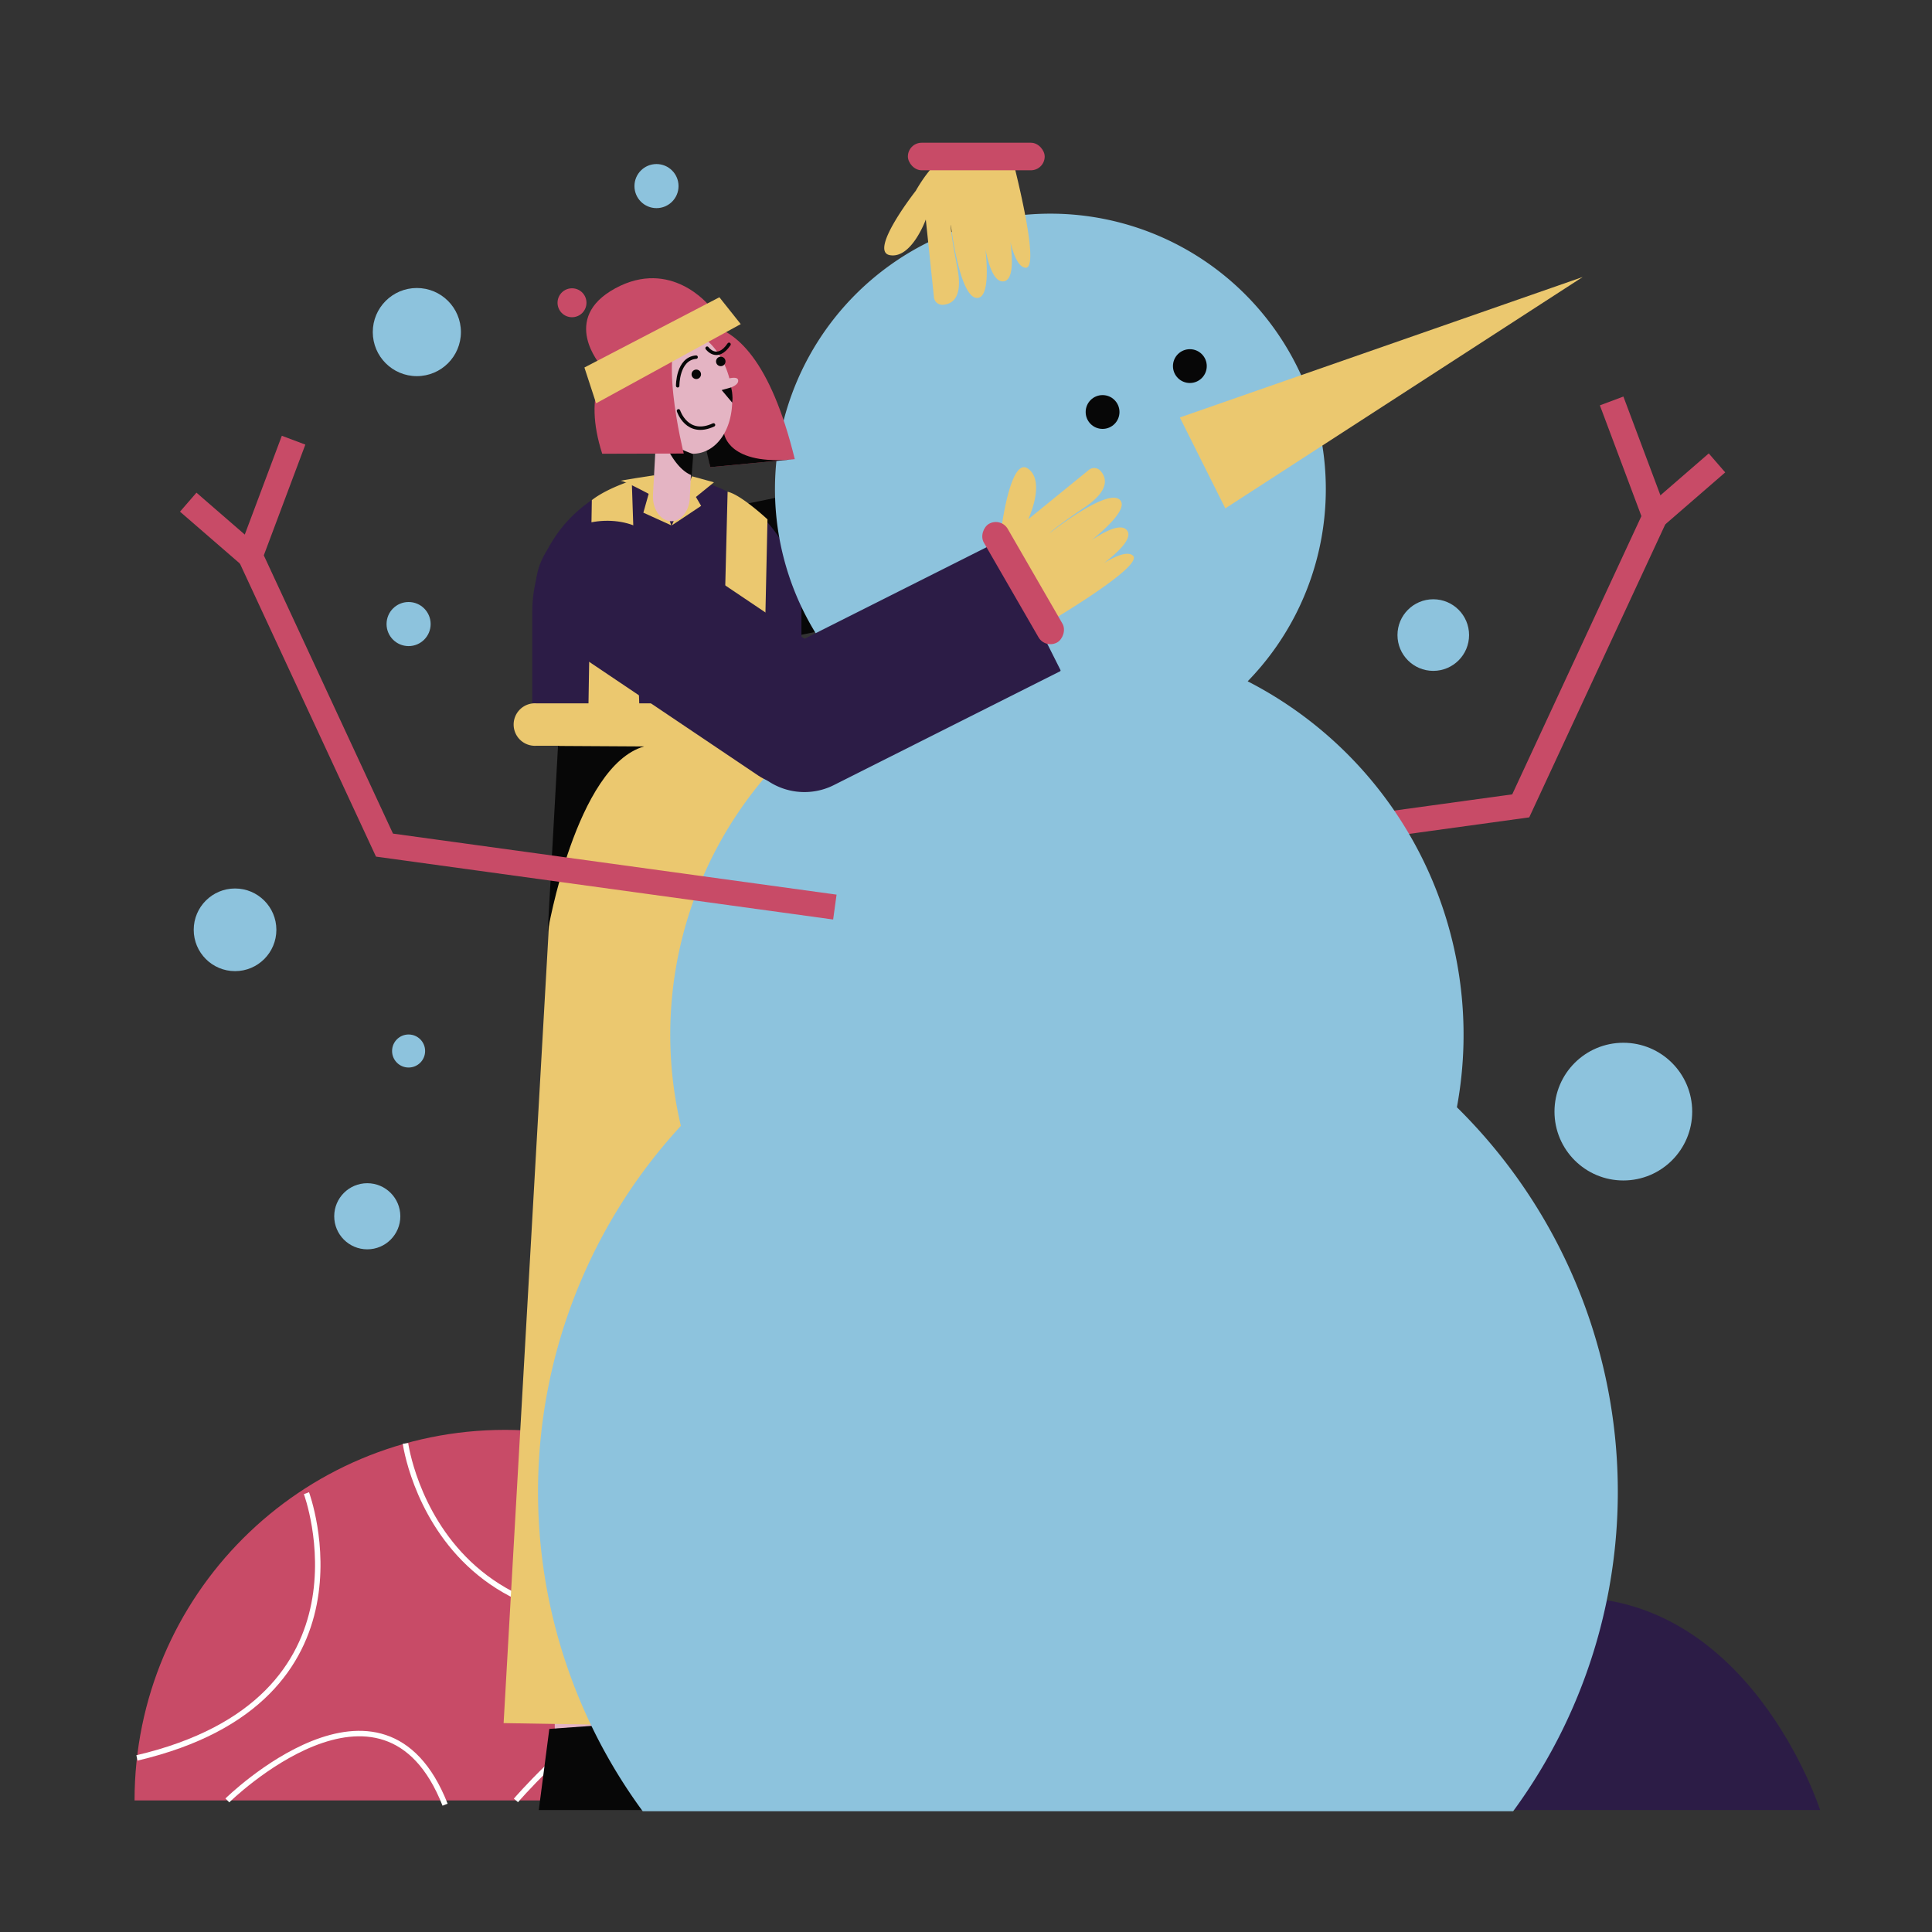<svg xmlns="http://www.w3.org/2000/svg" viewBox="0 0 1000 1000"><rect x="0" y="0" width="1000" height="1000" fill="#333333" stroke="none"/><title>Mesa de trabajo 67</title><g id="Layer_1" data-name="Layer 1"><polyline points="554.02 449.19 787.13 417.11 856.63 267.41 834.18 207.53" fill="none" stroke="#c84b67" stroke-miterlimit="10" stroke-width="13"/><line x1="888.71" y1="239.6" x2="856.63" y2="267.41" fill="none" stroke="#c84b67" stroke-miterlimit="10" stroke-width="13"/><rect x="395.86" y="208.72" width="72.12" height="159.09" rx="32.94" transform="translate(235.65 769.02) rotate(-101.51)" fill="#070707"/><path d="M564.58,936.87H942.09S904.89,820.75,805.23,827c0,0-64.31-52.32-120.34-.24C684.89,826.73,537.62,820.75,564.58,936.87Z" fill="#2c1c46"/><path d="M453.33,931.89H69.64c0-106,85.93-191.79,191.79-191.79S453.33,825.91,453.33,931.89Z" fill="#c84b67"/><path d="M158.62,772.87S198.35,880,70.89,909.9" fill="none" stroke="#fff" stroke-miterlimit="10" stroke-width="2.83"/><path d="M267.05,931.89s98.57-115.47,172.8-70.77" fill="none" stroke="#fff" stroke-miterlimit="10" stroke-width="2.83"/><path d="M117.68,931.89s80.65-79.31,112.69,2.22" fill="none" stroke="#fff" stroke-miterlimit="10" stroke-width="2.83"/><path d="M209.88,747.12S229.23,889.88,415.12,817" fill="none" stroke="#fff" stroke-miterlimit="10" stroke-width="2.83"/><rect x="529.27" y="790.75" width="39.91" height="127.81" transform="translate(-215.83 186.25) rotate(-16.13)" fill="#e4b4c3"/><rect x="287.15" y="793.43" width="39.91" height="107.9" fill="#e4b4c3"/><path d="M345.17,247h0a69.66,69.66,0,0,1,69.66,69.66v52.9a0,0,0,0,1,0,0H275.51a0,0,0,0,1,0,0v-52.9A69.66,69.66,0,0,1,345.17,247Z" fill="#2c1c46"/><path d="M289.42,386,260.67,891.88,388.28,894,367,538.92s106.63,283,130.21,285.6H615.08S422.65,475.46,402.92,386Z" fill="#ebc86f"/><polygon points="284.33 894.88 338.13 891 390.08 936.88 278.87 936.88 284.33 894.88" fill="#070707"/><polygon points="537.43 894.88 591.24 891 643.19 936.88 531.98 936.88 537.43 894.88" fill="#070707"/><path d="M535,913.94s17,1.46,18.79,22l-21.77,1Z" fill="#ebc86f"/><path d="M338.59,246s-19.12,2.91-17.2,2.91,14.36,6.7,14.36,6.7L333,265.36l14.44,6.56Z" fill="#ebc86f"/><polygon points="358.19 246.52 347.76 271.92 362.9 261.83 360.21 257.23 369.55 249.65 358.19 246.52" fill="#ebc86f"/><polygon points="519.74 824.52 561.28 824.52 528.45 854.65 519.74 824.52" fill="#070707"/><path d="M333.35,386.36l-44.52-.26-5.34,96.24S298,396.61,333.35,386.36Z" fill="#070707"/><path d="M414.5,364.05H395.16l2.09-95.23S383.52,256,376.61,254.53l-2.74,109.52h-43L327,248.75s-12.85,4-20.67,10.11l-1.73,105.19h-27a11,11,0,1,0,0,21.95h137a11,11,0,1,0,0-21.95Z" fill="#ebc86f"/><path d="M754.09,573.11a205.65,205.65,0,0,0-108.3-220.47,142.56,142.56,0,1,0-198,6,205.54,205.54,0,0,0-95.37,224.12A279.43,279.43,0,0,0,332.67,937.5H783.2a279.44,279.44,0,0,0-29.11-364.39Z" fill="#8dc3dd"/><circle cx="615.87" cy="189.49" r="8.75" fill="#070707"/><circle cx="570.69" cy="213.25" r="8.75" fill="#070707"/><polygon points="610.69 216.08 819.21 143.37 634.22 263.13 610.69 216.08" fill="#ebc86f"/><polyline points="432.12 469.5 199.01 437.43 129.5 287.72 151.96 227.84" fill="none" stroke="#c84b67" stroke-miterlimit="10" stroke-width="13"/><line x1="97.43" y1="259.92" x2="129.5" y2="287.72" fill="none" stroke="#c84b67" stroke-miterlimit="10" stroke-width="13"/><circle cx="215.76" cy="171.88" r="22.81" fill="#8dc3dd"/><circle cx="339.8" cy="96.32" r="11.41" fill="#8dc3dd"/><circle cx="741.86" cy="328.71" r="18.53" fill="#8dc3dd"/><circle cx="190.1" cy="629.54" r="17.11" fill="#8dc3dd"/><circle cx="211.49" cy="544" r="8.55" fill="#8dc3dd"/><circle cx="121.66" cy="481.27" r="21.39" fill="#8dc3dd"/><circle cx="840.24" cy="575.37" r="35.64" fill="#8dc3dd"/><circle cx="211.49" cy="323.01" r="11.41" fill="#8dc3dd"/><path d="M339.67,175.82s46.55-40.88,71.71,61.83l-43.73,4.15S356.18,167.81,339.67,175.82Z" fill="#c84b67"/><path d="M374.82,224.49s2,16.81,36.56,13.16l-43.73,4.15-2-8.66" fill="#070707"/><path d="M382.08,196.89c-.14-1.56-2.24-1.56-4.56-1.06-4.4-16.73-17.39-27.89-29.6-25.14-9.54,2.15-15.87,12.19-16.64,24.59a10.89,10.89,0,1,0,2.79,18.37A40.74,40.74,0,0,0,339.71,224l0,.24-1.73,32c0,.3,0,.61,0,.91,0,6.56,3.84,12.13,8.84,12.61,5.22.49,9.81-4.76,10.2-11.7L358,238.16l.19-3.31a16.59,16.59,0,0,0,4.07-.4c11.86-2.67,18.75-17.52,16.2-33.94C380.46,199.7,382.23,198.52,382.08,196.89Z" fill="#e4b4c3"/><circle cx="373.07" cy="187.08" r="2.45" fill="#070707"/><circle cx="360.4" cy="193.74" r="2.45" fill="#070707"/><path d="M366,180.22s5.15,7.15,11.35-2" fill="none" stroke="#070707" stroke-linecap="round" stroke-miterlimit="10" stroke-width="1.78"/><path d="M378.49,200.51s1.07,4.75.51,7.9l-5.47-6.51Z" fill="#070707"/><path d="M474,98.77s-24.62,31.38-13.37,33.31,18.57-18.46,18.57-18.46l4.21,40.25a4.34,4.34,0,0,0,4.51,3.89c4.51-.21,10.69-3.18,7.63-19-3.92-20.25-3.41-22.43-3.41-22.43s4.61,39.28,14.1,37.84c8.7-1.33,2.16-37.18,2.16-37.18s2.34,30.41,11.37,28.59c8.1-1.64,1.3-31,1.3-31s2.56,23.31,9.71,24c8.44.81-7.22-58.26-7.22-58.26S497.25,58.21,474,98.77Z" fill="#ebc86f"/><rect x="469.92" y="73.88" width="70.81" height="14.26" rx="7.13" fill="#c84b67"/><path d="M518.05,275.57s4.71-39.61,14.05-33,.12,26.19.12,26.19l31.39-25.54a4.34,4.34,0,0,1,5.94.44c3.05,3.33,5.32,9.79-8,18.83-17.08,11.59-18.26,13.48-18.26,13.48s31-24.56,36.7-16.84c5.23,7.08-24.71,27.86-24.71,27.86s23.12-19.89,28.23-12.22c4.58,6.88-21,22.9-21,22.9s18.27-14.7,23.82-10.15c6.55,5.39-46.25,36.17-46.25,36.17S505.86,320.68,518.05,275.57Z" fill="#ebc86f"/><rect x="326.92" y="242.12" width="72.12" height="191.96" rx="36.06" transform="translate(-120.14 450.59) rotate(-56.07)" fill="#2c1c46"/><path d="M421.3,268.44h73.93a.55.55,0,0,1,.55.55V400a33.87,33.87,0,0,1-33.87,33.87h-6.74A33.87,33.87,0,0,1,421.3,400V268.44A0,0,0,0,1,421.3,268.44Z" transform="translate(566.18 -216.28) rotate(63.3)" fill="#2c1c46"/><rect x="494.16" y="294.68" width="70.81" height="14.26" rx="7.13" transform="translate(526.16 -307.71) rotate(60)" fill="#c84b67"/><path d="M358.7,236.83,358,246c-7.06-2.73-12-12.15-14.38-17.55-.89-2.06-1.39-3.53-1.5-3.83a10.46,10.46,0,0,0,2.63,3.14c4.12,3.53,11.17,6.25,13.86,7.2A10.2,10.2,0,0,1,358.7,236.83Z" fill="#070707"/><path d="M351.19,212.65s4.38,13.64,18.12,7.29" fill="none" stroke="#070707" stroke-linecap="round" stroke-miterlimit="10" stroke-width="1.78"/><path d="M350.77,199.68s-.18-14,9.53-14.83" fill="none" stroke="#070707" stroke-linecap="round" stroke-miterlimit="10" stroke-width="1.78"/><path d="M322.76,206.72s4.5-5,9.59,1.2" fill="none" stroke="#070707" stroke-linecap="round" stroke-miterlimit="10" stroke-width="1.78"/><path d="M328,199.74s-3.59,2.25,3.12,6.92" fill="none" stroke="#070707" stroke-linecap="round" stroke-miterlimit="10" stroke-width="1.78"/><path d="M311.71,234.86l42.2-.11s-15-59.56,1.78-66.39C355.69,168.36,291.37,171.42,311.71,234.86Z" fill="#c84b67"/><path d="M311,189.15s-21.39-24.24,7.48-39.92S367,158.14,367,158.14Z" fill="#c84b67"/><polygon points="308.55 208.75 383.4 167.76 372.35 153.86 302.49 190.22 308.55 208.75" fill="#ebc86f"/><circle cx="296.07" cy="156.71" r="7.49" fill="#c84b67"/></g></svg>